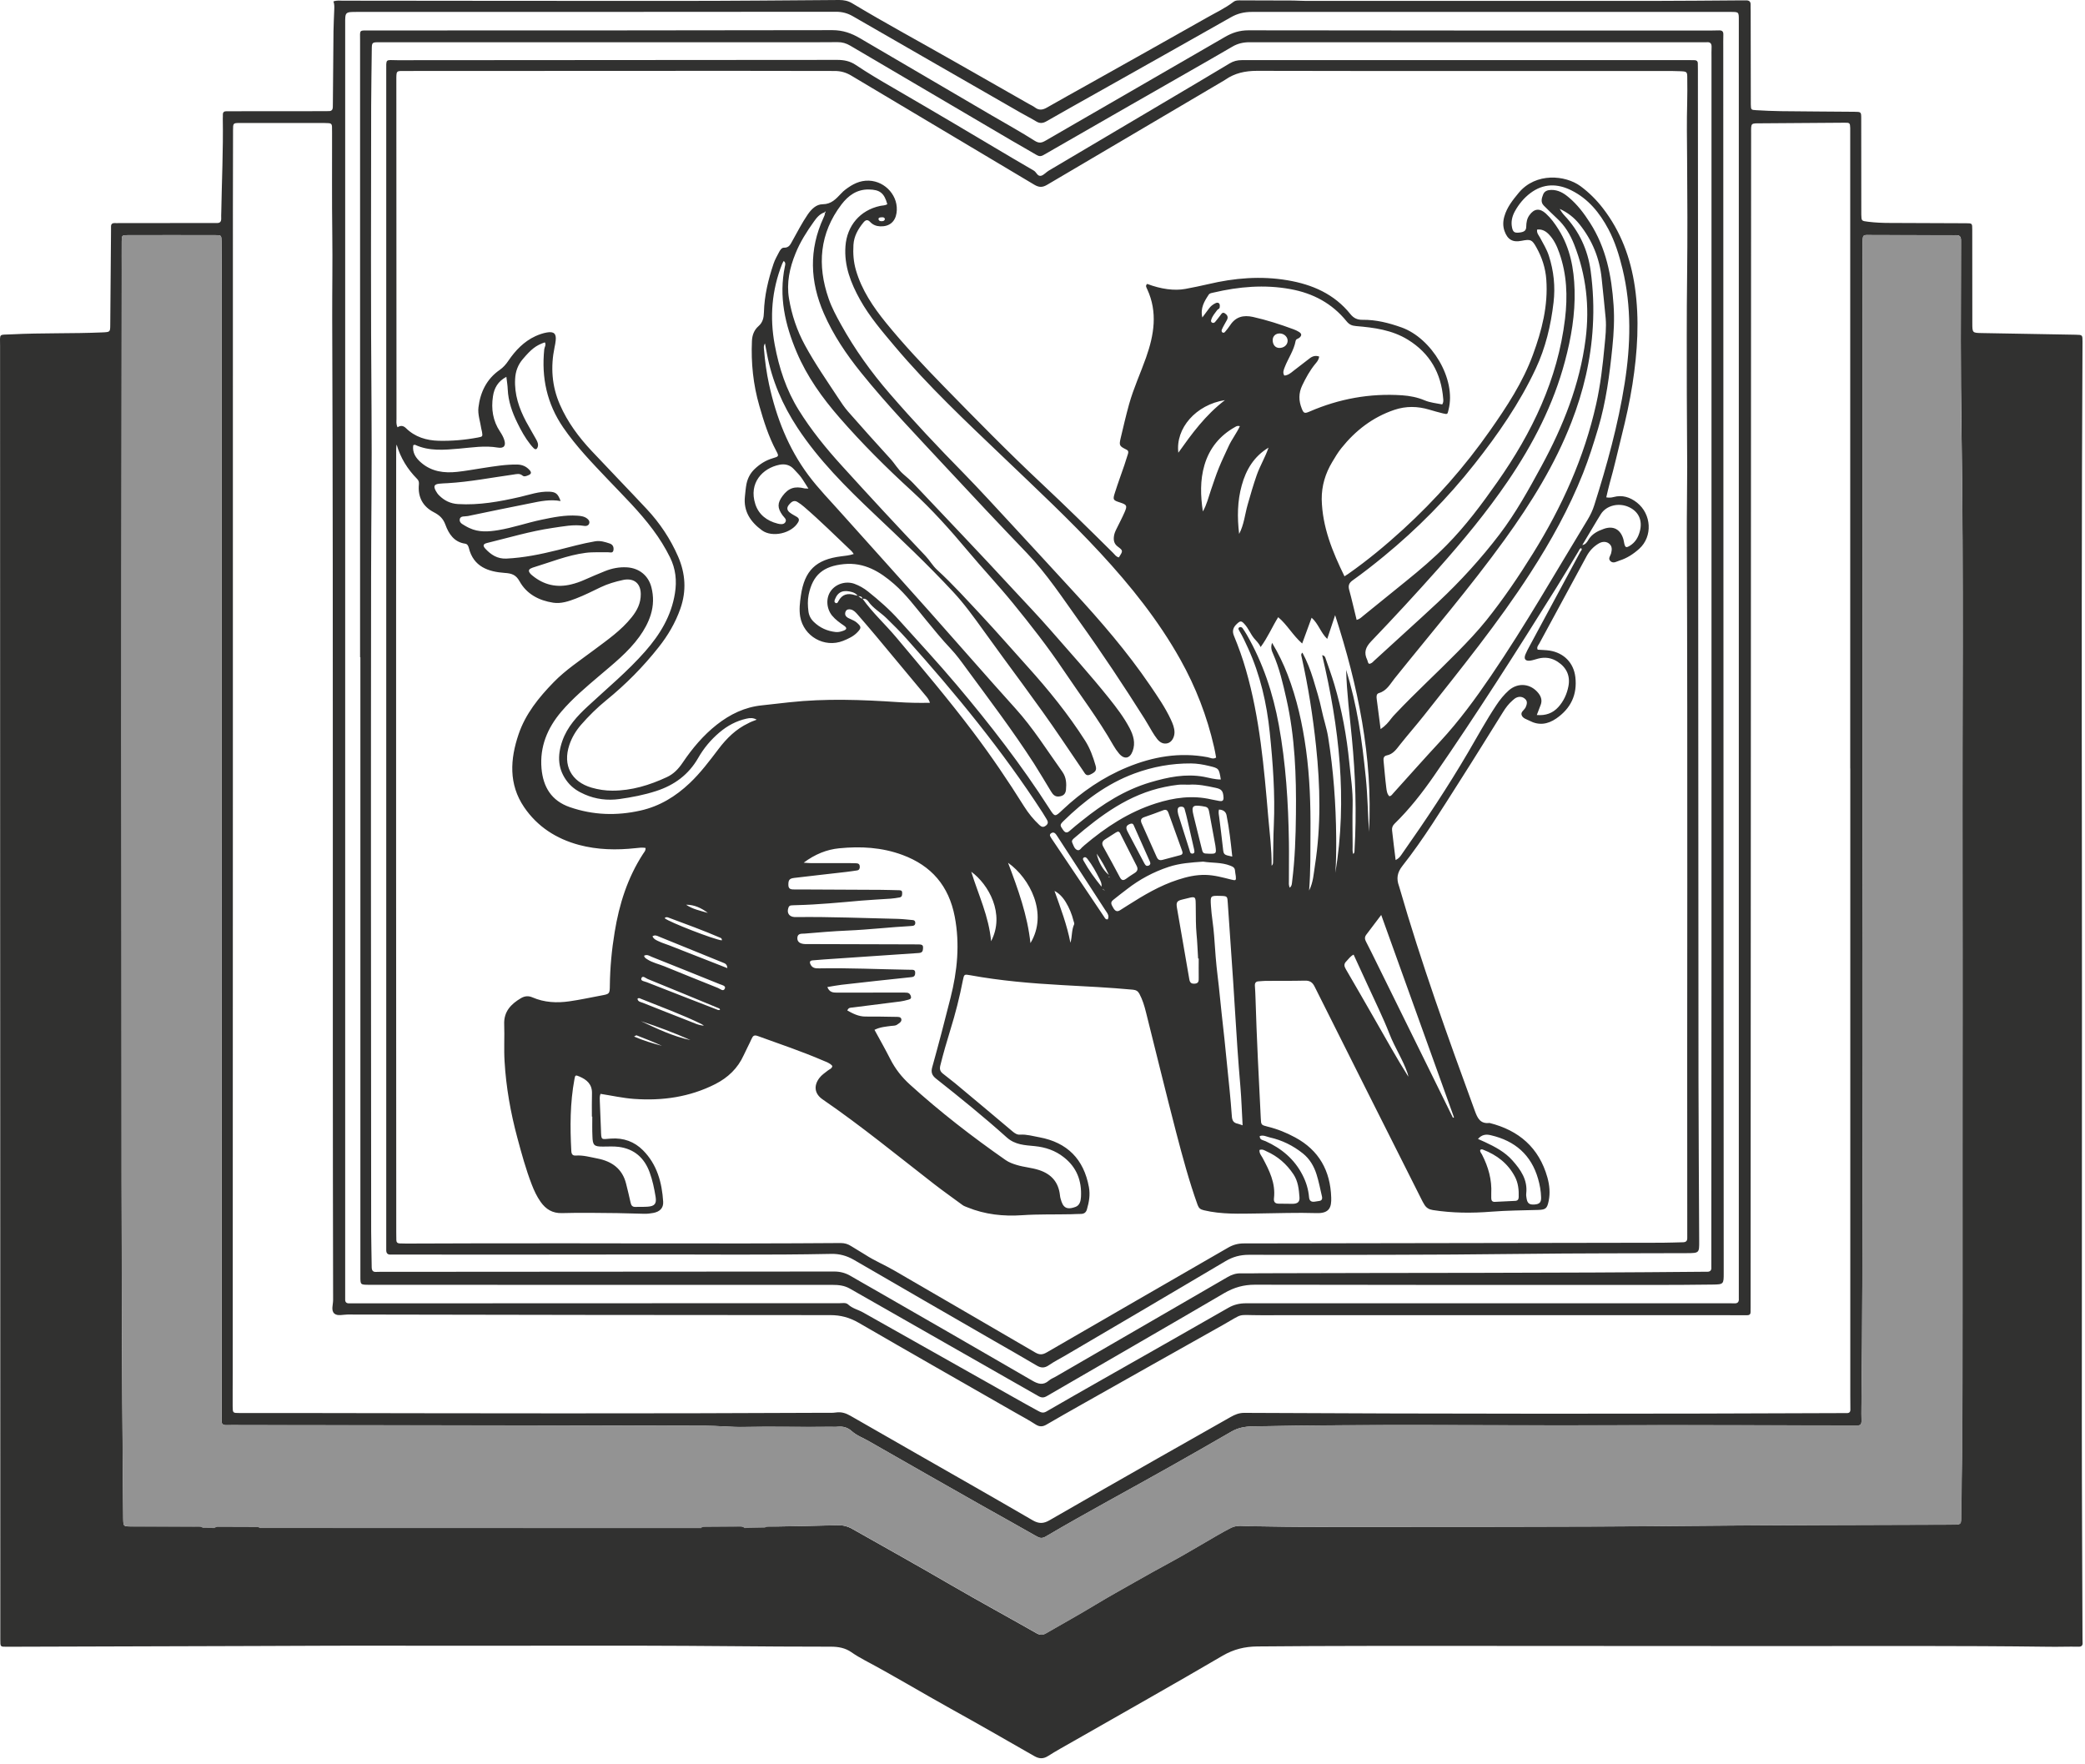<?xml version="1.0" encoding="UTF-8"?> <svg xmlns="http://www.w3.org/2000/svg" width="117" height="99" viewBox="0 0 117 99" fill="none"> <path d="M116.864 92.141C116.86 92.085 116.86 92.026 116.86 91.971C116.847 87.938 116.822 83.901 116.822 79.868C116.818 69.359 116.839 58.847 116.826 48.339C116.813 38.618 116.809 28.901 116.86 19.18C116.86 18.79 116.864 18.79 116.471 18.782C114.723 18.752 112.975 18.718 111.223 18.689C110.677 18.68 110.677 18.68 110.677 18.122C110.677 16.374 110.677 14.622 110.673 12.874C110.673 12.531 110.668 12.527 110.326 12.527C108.899 12.518 107.477 12.514 106.051 12.51C105.641 12.51 105.234 12.493 104.828 12.442C104.456 12.396 104.456 12.4 104.447 12.04C104.443 11.943 104.447 11.841 104.447 11.744C104.447 10.051 104.443 8.358 104.443 6.665C104.443 6.276 104.443 6.276 104.049 6.272C102.683 6.259 101.311 6.255 99.944 6.238C99.479 6.234 99.013 6.208 98.548 6.183C98.256 6.166 98.256 6.162 98.247 5.853C98.243 5.798 98.247 5.739 98.247 5.684C98.243 3.991 98.243 2.298 98.239 0.605C98.239 0.491 98.23 0.381 98.235 0.267C98.243 0.08 98.146 0.017 97.977 0.021C97.879 0.025 97.778 0.021 97.68 0.021C96.017 0.03 94.35 0.051 92.686 0.051C86.224 0.055 79.766 0.051 73.304 0.051C73.062 0.051 72.825 0.034 72.584 0.03C71.611 0.025 70.637 0.021 69.664 0.021C69.512 0.021 69.347 0.004 69.215 0.106C68.754 0.461 68.229 0.703 67.726 0.99C65.47 2.268 63.206 3.534 60.942 4.803C60.218 5.21 59.486 5.612 58.766 6.026C58.521 6.17 58.305 6.208 58.072 6.026C57.971 5.95 57.852 5.899 57.742 5.836C56.371 5.053 54.996 4.274 53.624 3.491C51.69 2.387 49.727 1.329 47.818 0.182C47.59 0.047 47.357 0 47.094 0C44.077 0.021 41.055 0.051 38.038 0.051C31.774 0.055 25.511 0.042 19.247 0.038C19.082 0.038 18.909 0.008 18.71 0.08C18.773 0.245 18.761 0.402 18.756 0.559C18.744 0.952 18.718 1.346 18.714 1.744C18.701 3.068 18.693 4.397 18.68 5.722C18.68 5.819 18.68 5.921 18.676 6.018C18.672 6.149 18.613 6.23 18.473 6.234C18.376 6.234 18.274 6.238 18.177 6.238C16.471 6.238 14.761 6.242 13.056 6.242C12.942 6.242 12.832 6.247 12.717 6.242C12.582 6.238 12.502 6.289 12.506 6.437C12.51 6.509 12.502 6.577 12.502 6.649C12.531 8.396 12.447 10.144 12.417 11.896C12.413 12.023 12.408 12.15 12.413 12.277C12.413 12.43 12.349 12.514 12.188 12.514C12.091 12.514 11.989 12.514 11.892 12.514C10.157 12.514 8.422 12.518 6.687 12.518C6.602 12.518 6.517 12.523 6.433 12.518C6.293 12.514 6.225 12.578 6.23 12.722C6.234 12.793 6.23 12.861 6.23 12.933C6.217 14.698 6.204 16.459 6.187 18.223C6.183 18.63 6.183 18.63 5.76 18.651C4.054 18.727 2.345 18.672 0.643 18.761C-0.093 18.799 0.004 18.676 0.004 19.434C0.004 29.366 0.004 39.295 0.008 49.227C0.008 54.039 0.008 58.847 0.013 63.659C0.013 73.109 0.017 82.563 0.017 92.013C0.017 92.407 0.017 92.403 0.364 92.403C5.007 92.386 9.645 92.373 14.287 92.361C17.051 92.352 19.819 92.335 22.582 92.344C28.647 92.361 34.716 92.314 40.78 92.369C42.727 92.386 44.674 92.399 46.62 92.399C47.044 92.399 47.429 92.466 47.78 92.712C48.021 92.881 48.279 93.029 48.538 93.169C50.167 94.036 51.745 94.989 53.362 95.886C54.928 96.753 56.481 97.646 58.034 98.535C58.309 98.692 58.538 98.709 58.817 98.531C59.291 98.23 59.786 97.96 60.277 97.68C63.053 96.093 65.847 94.523 68.606 92.906C69.232 92.543 69.842 92.394 70.557 92.386C74.577 92.348 78.598 92.356 82.618 92.356C88.361 92.356 94.1 92.361 99.843 92.365C104.892 92.365 109.945 92.339 114.994 92.403C115.531 92.411 116.064 92.39 116.602 92.399C116.801 92.416 116.885 92.339 116.864 92.141ZM20.039 0.669C28.998 0.669 37.953 0.669 46.912 0.66C47.264 0.66 47.568 0.741 47.869 0.918C50.996 2.721 54.124 4.516 57.256 6.314C57.548 6.484 57.852 6.632 58.14 6.809C58.347 6.936 58.517 6.924 58.724 6.805C59.689 6.251 60.662 5.709 61.632 5.163C64.112 3.767 66.596 2.374 69.072 0.969C69.44 0.758 69.816 0.669 70.24 0.669C74.556 0.673 78.873 0.669 83.19 0.669C87.832 0.669 92.471 0.669 97.113 0.669C97.574 0.669 97.574 0.669 97.574 1.126C97.574 13.047 97.574 24.965 97.574 36.887C97.574 48.808 97.574 60.726 97.574 72.648C97.574 72.719 97.57 72.787 97.574 72.859C97.591 73.058 97.511 73.147 97.308 73.134C97.138 73.126 96.969 73.13 96.8 73.13C87.841 73.13 78.886 73.134 69.926 73.13C69.562 73.13 69.245 73.202 68.928 73.384C66.579 74.73 64.222 76.063 61.868 77.4C60.815 78.001 59.757 78.598 58.711 79.207C58.521 79.317 58.39 79.241 58.246 79.165C57.801 78.924 57.357 78.674 56.913 78.424C54.086 76.833 51.259 75.242 48.436 73.646C48.161 73.49 47.839 73.426 47.594 73.198C47.467 73.079 47.268 73.126 47.103 73.126C45.706 73.126 44.31 73.126 42.913 73.126C35.224 73.13 27.538 73.134 19.848 73.134C19.764 73.134 19.679 73.13 19.595 73.134C19.434 73.138 19.362 73.062 19.37 72.906C19.374 72.791 19.37 72.681 19.37 72.567C19.37 48.825 19.37 25.083 19.37 1.342C19.366 0.669 19.366 0.669 20.039 0.669ZM13.069 11.803C13.069 10.309 13.073 8.811 13.077 7.317C13.077 6.907 13.081 6.902 13.458 6.902C15.037 6.902 16.619 6.902 18.198 6.902C18.282 6.902 18.367 6.907 18.452 6.911C18.57 6.915 18.63 6.983 18.63 7.101C18.634 7.216 18.634 7.326 18.634 7.44C18.638 9.332 18.621 11.219 18.646 13.111C18.668 14.69 18.638 16.268 18.642 17.851C18.71 36.218 18.651 54.585 18.693 72.948C18.693 73.206 18.562 73.536 18.765 73.71C18.943 73.862 19.256 73.761 19.506 73.761C28.533 73.778 37.564 73.794 46.591 73.794C47.179 73.794 47.674 73.93 48.182 74.222C51.094 75.91 54.026 77.578 56.947 79.25C57.34 79.474 57.738 79.686 58.115 79.931C58.335 80.071 58.513 80.062 58.728 79.935C59.384 79.55 60.049 79.178 60.713 78.801C63.354 77.311 65.991 75.822 68.636 74.34C69.846 73.659 69.338 73.799 70.743 73.799C79.77 73.794 88.801 73.799 97.828 73.799C97.9 73.799 97.968 73.799 98.04 73.799C98.188 73.803 98.243 73.727 98.235 73.587C98.23 73.515 98.235 73.447 98.235 73.376C98.243 51.424 98.256 29.476 98.264 7.525C98.264 6.873 98.218 6.924 98.848 6.919C100.401 6.907 101.95 6.898 103.504 6.886C103.796 6.881 103.817 6.898 103.825 7.186C103.829 7.385 103.825 7.58 103.825 7.779C103.825 19.556 103.825 31.334 103.825 43.116H103.829C103.829 54.839 103.829 66.562 103.829 78.285C103.829 78.551 103.829 78.822 103.834 79.089C103.838 79.228 103.774 79.296 103.631 79.292C103.559 79.288 103.491 79.292 103.419 79.292C92.217 79.343 81.019 79.338 69.816 79.279C69.529 79.279 69.296 79.377 69.063 79.508C67.7 80.278 66.338 81.048 64.979 81.823C62.948 82.982 60.912 84.138 58.885 85.31C58.555 85.5 58.292 85.505 57.954 85.31C55.762 84.036 53.553 82.779 51.352 81.522C50.142 80.828 48.927 80.138 47.717 79.44C47.467 79.296 47.209 79.212 46.908 79.258C46.714 79.288 46.515 79.275 46.316 79.275C36.468 79.326 26.624 79.305 16.776 79.288C15.663 79.288 14.546 79.288 13.433 79.288C13.064 79.288 13.06 79.284 13.056 78.911C13.052 78.276 13.06 77.641 13.06 77.007C13.069 55.279 13.069 33.539 13.069 11.803ZM110.118 48.347C110.131 53.861 110.118 59.376 110.118 64.894C110.118 70.51 110.131 76.122 110.093 81.738C110.084 82.847 110.051 83.96 110.046 85.069C110.046 85.547 110.042 85.551 109.538 85.551C104.617 85.572 99.691 85.568 94.769 85.619C87.858 85.687 80.947 85.661 74.036 85.674C72.737 85.678 71.442 85.657 70.142 85.636C69.778 85.632 69.41 85.555 69.063 85.733C68.813 85.86 68.572 85.996 68.327 86.135C67.408 86.66 66.507 87.214 65.576 87.714C64.95 88.052 64.327 88.399 63.709 88.751C62.96 89.178 62.203 89.593 61.467 90.041C60.552 90.596 59.613 91.112 58.686 91.65C58.513 91.751 58.36 91.755 58.178 91.654C56.587 90.748 54.974 89.872 53.392 88.954C51.547 87.879 49.68 86.838 47.822 85.788C47.556 85.64 47.289 85.572 46.98 85.581C45.871 85.615 44.767 85.632 43.658 85.653H7.381C7.364 85.653 7.351 85.653 7.334 85.653C6.928 85.648 6.924 85.648 6.915 85.225C6.907 84.421 6.898 83.617 6.894 82.813C6.797 71.839 6.831 60.865 6.818 49.892C6.805 38.313 6.822 26.73 6.831 15.151C6.831 14.613 6.826 14.08 6.831 13.543C6.835 13.208 6.843 13.2 7.156 13.196C8.807 13.191 10.457 13.191 12.108 13.196C12.417 13.196 12.425 13.208 12.43 13.543C12.438 14.431 12.438 15.32 12.442 16.209C12.442 26.577 12.442 36.946 12.442 47.315C12.442 58.051 12.438 68.784 12.438 79.52C12.438 79.576 12.442 79.635 12.438 79.69C12.421 79.884 12.493 79.978 12.7 79.969C13.009 79.961 13.323 79.969 13.632 79.969C22.278 79.978 30.924 79.982 39.574 80.003C40.302 80.003 41.038 80.088 41.766 80.071C43.374 80.037 44.978 80.088 46.587 80.062C46.726 80.058 46.87 80.075 47.01 80.058C47.306 80.028 47.568 80.1 47.793 80.303C48.076 80.557 48.436 80.684 48.758 80.871C50.874 82.085 52.994 83.287 55.114 84.489C56.13 85.064 57.158 85.627 58.174 86.211C58.356 86.317 58.491 86.33 58.673 86.224C60.98 84.865 63.346 83.604 65.677 82.288C66.82 81.645 67.959 80.993 69.093 80.337C69.457 80.126 69.838 80.049 70.261 80.041C76.846 79.906 83.435 79.999 90.02 79.978C94.675 79.961 99.331 79.982 103.986 79.986C104.071 79.986 104.155 79.982 104.24 79.986C104.405 79.99 104.46 79.906 104.46 79.749C104.452 79.465 104.452 79.186 104.456 78.903C104.562 69.609 104.485 60.311 104.511 51.017C104.528 44.682 104.515 38.351 104.515 32.016C104.515 25.934 104.519 19.857 104.523 13.775C104.523 13.098 104.49 13.191 105.116 13.191C106.568 13.191 108.023 13.196 109.475 13.2C109.572 13.2 109.674 13.204 109.771 13.2C109.974 13.191 110.046 13.297 110.042 13.488C110.038 13.644 110.042 13.796 110.042 13.953C110.034 17.394 110.012 20.839 110.072 24.279C110.186 32.299 110.101 40.323 110.118 48.347Z" fill="#313130"></path> <path d="M11.382 85.733C11.242 85.636 11.081 85.665 10.929 85.665C9.731 85.657 8.529 85.657 7.331 85.648C6.925 85.644 6.921 85.644 6.912 85.221C6.904 84.417 6.896 83.613 6.891 82.809C6.794 71.835 6.828 60.861 6.815 49.887C6.802 38.309 6.819 26.725 6.828 15.146C6.828 14.609 6.824 14.076 6.828 13.538C6.832 13.204 6.84 13.195 7.154 13.191C8.804 13.187 10.455 13.187 12.105 13.191C12.414 13.191 12.423 13.204 12.427 13.538C12.435 14.427 12.435 15.316 12.44 16.204C12.44 26.573 12.44 36.941 12.44 47.31C12.44 58.047 12.435 68.779 12.435 79.516C12.435 79.571 12.44 79.63 12.435 79.685C12.418 79.88 12.49 79.973 12.698 79.965C13.007 79.956 13.32 79.965 13.629 79.965C22.275 79.973 30.921 79.977 39.571 79.999C40.299 79.999 41.036 80.083 41.764 80.066C43.372 80.032 44.976 80.083 46.584 80.058C46.724 80.053 46.867 80.07 47.007 80.053C47.303 80.024 47.566 80.096 47.79 80.299C48.074 80.553 48.433 80.68 48.755 80.866C50.871 82.081 52.991 83.283 55.111 84.484C56.127 85.06 57.156 85.623 58.171 86.207C58.353 86.313 58.489 86.326 58.671 86.22C60.977 84.861 63.343 83.6 65.675 82.284C66.817 81.641 67.956 80.989 69.09 80.333C69.454 80.121 69.835 80.045 70.258 80.037C76.843 79.901 83.432 79.994 90.017 79.973C94.673 79.956 99.328 79.977 103.983 79.982C104.068 79.982 104.153 79.977 104.237 79.982C104.402 79.986 104.457 79.901 104.457 79.745C104.449 79.461 104.449 79.182 104.453 78.898C104.559 69.605 104.483 60.307 104.508 51.013C104.525 44.678 104.512 38.347 104.512 32.011C104.512 25.93 104.517 19.852 104.521 13.771C104.521 13.094 104.487 13.187 105.113 13.187C106.565 13.187 108.021 13.191 109.472 13.195C109.57 13.195 109.671 13.2 109.768 13.195C109.972 13.187 110.044 13.293 110.039 13.483C110.035 13.64 110.039 13.792 110.039 13.949C110.031 17.389 110.01 20.834 110.069 24.275C110.204 32.299 110.12 40.327 110.137 48.351C110.149 53.865 110.137 59.38 110.137 64.898C110.137 70.514 110.149 76.126 110.111 81.742C110.103 82.851 110.069 83.964 110.065 85.073C110.065 85.551 110.061 85.555 109.557 85.555C104.635 85.576 99.709 85.572 94.787 85.623C87.876 85.691 80.965 85.665 74.054 85.678C72.755 85.682 71.46 85.661 70.161 85.64C69.797 85.636 69.428 85.559 69.081 85.737C68.832 85.864 68.591 86 68.345 86.139C67.427 86.664 66.525 87.218 65.594 87.718C64.968 88.056 64.346 88.403 63.728 88.755C62.979 89.182 62.221 89.597 61.485 90.045C60.571 90.6 59.631 91.116 58.704 91.654C58.531 91.755 58.379 91.759 58.197 91.658C56.605 90.752 54.993 89.876 53.41 88.958C51.565 87.883 49.699 86.842 47.841 85.792C47.574 85.644 47.307 85.576 46.998 85.585C45.801 85.623 44.603 85.636 43.406 85.661C43.236 85.665 43.067 85.64 42.91 85.72C42.529 85.729 42.149 85.733 41.768 85.741C41.67 85.665 41.556 85.678 41.446 85.678C40.845 85.682 40.244 85.686 39.639 85.691C39.542 85.691 39.44 85.682 39.355 85.746C36.719 85.746 34.082 85.746 31.446 85.746C25.821 85.746 20.193 85.746 14.568 85.741C14.53 85.725 14.492 85.699 14.45 85.695C13.705 85.691 12.96 85.686 12.215 85.686C12.164 85.686 12.109 85.72 12.059 85.741C11.822 85.737 11.602 85.733 11.382 85.733Z" fill="#939393"></path> <path d="M14.555 85.738C13.717 85.776 12.883 85.822 12.045 85.738C12.096 85.716 12.151 85.683 12.201 85.683C12.946 85.683 13.691 85.687 14.436 85.691C14.474 85.691 14.516 85.721 14.555 85.738Z" fill="#313130"></path> <path d="M41.754 85.733C40.95 85.797 40.146 85.771 39.342 85.737C39.426 85.674 39.528 85.682 39.625 85.682C40.226 85.678 40.827 85.674 41.432 85.67C41.542 85.67 41.657 85.657 41.754 85.733Z" fill="#313130"></path> <path d="M20.206 36.878C20.206 25.341 20.206 13.8 20.206 2.264C20.206 1.65 20.126 1.709 20.778 1.709C29.424 1.709 38.07 1.709 46.716 1.692C47.3 1.692 47.782 1.866 48.256 2.145C50.724 3.593 53.195 5.036 55.663 6.483C56.467 6.953 57.279 7.401 58.066 7.901C58.307 8.053 58.46 8.015 58.672 7.892C59.827 7.219 60.991 6.555 62.15 5.882C64.347 4.613 66.543 3.343 68.74 2.073C69.146 1.836 69.561 1.701 70.052 1.701C78.558 1.714 87.064 1.714 95.567 1.714C95.863 1.714 96.159 1.714 96.455 1.705C96.637 1.697 96.713 1.764 96.705 1.946C96.697 2.213 96.701 2.484 96.701 2.75C96.705 20.186 96.713 37.618 96.718 55.054C96.718 60.514 96.722 65.973 96.726 71.433C96.726 72.055 96.726 72.072 96.1 72.08C94.928 72.097 93.76 72.101 92.587 72.101C85.198 72.101 77.805 72.105 70.415 72.088C69.785 72.088 69.247 72.241 68.701 72.558C65.392 74.496 62.07 76.405 58.756 78.331C58.578 78.437 58.451 78.441 58.265 78.335C54.74 76.321 51.21 74.319 47.685 72.304C47.372 72.127 47.05 72.097 46.712 72.097C42.086 72.101 37.46 72.101 32.831 72.097C28.823 72.097 24.819 72.097 20.811 72.093C20.769 72.093 20.727 72.093 20.684 72.093C20.223 72.088 20.223 72.088 20.223 71.623C20.223 60.044 20.223 48.461 20.223 36.882C20.223 36.878 20.215 36.878 20.206 36.878ZM96.041 36.865C96.041 25.65 96.041 14.439 96.041 3.224C96.041 3.042 96.036 2.856 96.045 2.674C96.058 2.471 95.998 2.344 95.766 2.37C95.71 2.374 95.651 2.37 95.596 2.37C87.107 2.37 78.613 2.374 70.124 2.37C69.772 2.37 69.463 2.437 69.159 2.615C68.38 3.072 67.597 3.516 66.814 3.965C64.063 5.539 61.308 7.114 58.562 8.696C58.392 8.794 58.291 8.768 58.147 8.684C57.698 8.417 57.241 8.163 56.792 7.901C53.767 6.123 50.741 4.346 47.715 2.564C47.486 2.429 47.258 2.361 46.995 2.365C46.191 2.374 45.387 2.37 44.583 2.37C36.826 2.37 29.068 2.37 21.311 2.37C20.866 2.37 20.866 2.37 20.862 2.801C20.849 3.846 20.833 4.888 20.828 5.933C20.82 11.646 20.803 17.36 20.849 23.069C20.875 26.158 20.828 29.243 20.824 32.333C20.816 37.902 20.816 43.475 20.816 49.049C20.816 55.736 20.824 62.422 20.828 69.105C20.828 69.769 20.854 70.43 20.858 71.094C20.858 71.284 20.922 71.39 21.129 71.369C21.184 71.365 21.243 71.365 21.298 71.365C29.805 71.361 38.311 71.356 46.813 71.348C47.148 71.348 47.448 71.428 47.736 71.598C48.159 71.847 48.591 72.088 49.018 72.334C51.989 74.044 54.96 75.745 57.922 77.468C58.261 77.666 58.54 77.747 58.858 77.468C58.964 77.374 59.099 77.324 59.222 77.256C62.442 75.389 65.663 73.527 68.883 71.661C69.121 71.521 69.366 71.441 69.645 71.45C69.996 71.458 70.352 71.45 70.703 71.445C78.998 71.416 87.289 71.441 95.584 71.361C95.639 71.361 95.698 71.356 95.753 71.361C95.943 71.373 96.053 71.306 96.032 71.098C96.028 71.026 96.032 70.959 96.032 70.887C96.041 59.545 96.041 48.203 96.041 36.865Z" fill="#313130"></path> <path d="M21.674 36.871C21.674 25.927 21.674 14.978 21.674 4.034C21.674 3.251 21.606 3.378 22.317 3.378C30.54 3.37 38.763 3.37 46.986 3.361C47.367 3.361 47.701 3.429 48.022 3.645C48.712 4.106 49.428 4.529 50.147 4.944C51.281 5.6 52.407 6.265 53.537 6.929C55.031 7.809 56.516 8.706 58.014 9.574C58.167 9.663 58.222 9.925 58.438 9.858C58.59 9.807 58.708 9.659 58.852 9.574C61.083 8.249 63.317 6.933 65.552 5.609C66.703 4.927 67.858 4.246 69.005 3.556C69.217 3.429 69.432 3.374 69.682 3.374C78.074 3.378 86.466 3.374 94.859 3.374C94.943 3.374 95.028 3.374 95.113 3.378C95.21 3.387 95.269 3.438 95.273 3.539C95.278 3.666 95.278 3.793 95.278 3.92C95.29 22.833 95.299 41.75 95.311 60.663C95.316 63.656 95.337 66.643 95.35 69.635C95.354 70.308 95.354 70.313 94.66 70.317C91.57 70.329 88.481 70.321 85.391 70.359C80.288 70.423 75.18 70.414 70.076 70.41C69.589 70.41 69.178 70.524 68.764 70.77C65.784 72.539 62.792 74.291 59.804 76.047C59.487 76.233 59.157 76.398 58.856 76.606C58.611 76.775 58.412 76.766 58.167 76.618C57.38 76.149 56.58 75.7 55.788 75.243C53.164 73.728 50.536 72.217 47.917 70.693C47.515 70.461 47.1 70.346 46.63 70.359C43.092 70.431 39.55 70.385 36.012 70.393C31.386 70.406 26.761 70.397 22.131 70.397C22.059 70.397 21.991 70.397 21.919 70.397C21.737 70.406 21.669 70.304 21.674 70.135C21.678 70.02 21.674 69.91 21.674 69.796C21.678 58.818 21.678 47.844 21.674 36.871ZM61.942 49.939C61.933 49.918 61.925 49.893 61.916 49.872C61.908 49.884 61.895 49.897 61.887 49.91C61.908 49.918 61.929 49.927 61.95 49.935C61.95 49.977 61.975 49.986 61.975 49.965C61.967 49.906 61.988 49.969 61.942 49.939ZM48.145 33.43C48.23 33.489 48.297 33.574 48.403 33.595C48.958 34.382 49.673 35.026 50.287 35.758C51.755 37.506 53.228 39.245 54.603 41.069C55.623 42.419 56.571 43.816 57.468 45.25C57.71 45.635 57.993 45.982 58.323 46.291C58.442 46.401 58.543 46.44 58.687 46.33C58.84 46.215 58.814 46.097 58.73 45.965C58.653 45.847 58.586 45.724 58.51 45.606C56.254 42.119 53.626 38.923 50.862 35.834C50.507 35.436 50.126 35.059 49.741 34.683C49.41 34.361 48.996 34.137 48.725 33.748C48.657 33.65 48.543 33.566 48.395 33.604C48.378 33.443 48.238 33.468 48.137 33.439C48.06 33.333 47.95 33.265 47.828 33.227C47.358 33.087 47.036 33.176 46.859 33.616C46.829 33.693 46.791 33.79 46.897 33.836C46.981 33.874 47.019 33.79 47.049 33.731C47.256 33.337 47.582 33.265 47.98 33.396C48.035 33.409 48.09 33.417 48.145 33.43ZM39.512 57.553C39.529 57.561 39.546 57.574 39.562 57.583C39.546 57.574 39.524 57.566 39.508 57.557C39.461 57.528 39.419 57.489 39.368 57.464C38.255 56.918 37.087 56.499 35.94 56.034C35.893 56.012 35.834 55.983 35.771 56.042C35.796 56.216 35.961 56.224 36.075 56.271C36.926 56.609 37.777 56.948 38.627 57.278C38.919 57.388 39.194 57.536 39.512 57.553ZM79.039 60.431L79.052 60.443L79.035 60.435C79.018 60.367 79.01 60.3 78.988 60.232C78.726 59.466 78.273 58.789 77.977 58.031C77.609 57.087 77.156 56.182 76.737 55.259C76.483 54.7 76.221 54.142 75.958 53.566C75.776 53.651 75.679 53.812 75.552 53.939C75.404 54.083 75.421 54.21 75.522 54.383C76.064 55.306 76.593 56.237 77.126 57.163C77.757 58.255 78.362 59.364 79.039 60.431ZM46.27 11.914C45.999 12.003 45.826 12.215 45.674 12.431C45.272 12.993 44.899 13.578 44.641 14.221C44.311 15.029 44.129 15.867 44.273 16.743C44.425 17.666 44.721 18.546 45.17 19.371C45.729 20.4 46.397 21.36 47.041 22.338C47.21 22.596 47.383 22.858 47.587 23.091C48.37 23.98 49.157 24.864 49.956 25.736C50.215 26.016 50.397 26.354 50.689 26.604C50.879 26.769 51.074 26.934 51.247 27.116C53.126 29.105 55.018 31.081 56.872 33.092C57.562 33.836 58.264 34.569 58.933 35.335C60.046 36.608 61.176 37.861 62.234 39.181C62.657 39.711 63.067 40.248 63.385 40.849C63.596 41.255 63.732 41.683 63.558 42.148C63.406 42.567 63.089 42.631 62.797 42.284C62.678 42.144 62.572 41.992 62.483 41.835C61.641 40.354 60.613 38.999 59.665 37.586C58.793 36.287 57.828 35.055 56.838 33.841C56.017 32.833 55.124 31.89 54.294 30.895C53.317 29.727 52.301 28.593 51.175 27.56C49.749 26.257 48.378 24.894 47.108 23.434C46.139 22.321 45.288 21.132 44.709 19.769C44.053 18.224 43.693 16.637 44.044 14.949C44.066 14.851 44.103 14.737 43.977 14.644C43.938 14.716 43.905 14.762 43.888 14.813C43.308 16.282 43.185 17.793 43.473 19.342C43.714 20.641 44.12 21.885 44.819 23.007C45.517 24.132 46.355 25.161 47.248 26.142C48.793 27.844 50.354 29.532 51.937 31.196C52.17 31.441 52.331 31.741 52.585 31.974C53.469 32.783 54.269 33.676 55.086 34.547C55.962 35.487 56.804 36.456 57.663 37.408C58.84 38.712 59.944 40.075 60.892 41.56C61.167 41.992 61.337 42.466 61.476 42.948C61.557 43.219 61.476 43.321 61.184 43.46C60.956 43.57 60.888 43.414 60.795 43.274C60.393 42.677 59.986 42.085 59.584 41.488C58.171 39.397 56.63 37.396 55.162 35.343C54.629 34.602 54.091 33.858 53.465 33.189C52.051 31.67 50.545 30.248 49.038 28.821C47.472 27.336 45.944 25.817 44.747 23.997C43.909 22.719 43.316 21.352 43.037 19.849C43.003 19.668 42.969 19.49 42.927 19.27C42.838 19.413 42.864 19.511 42.872 19.608C42.923 20.268 43.016 20.924 43.156 21.572C43.558 23.409 44.226 25.135 45.356 26.655C45.928 27.425 46.605 28.11 47.239 28.826C48.865 30.645 50.502 32.453 52.123 34.276C53.744 36.096 55.344 37.941 56.977 39.749C57.976 40.853 58.759 42.11 59.618 43.312C59.838 43.625 59.851 43.968 59.817 44.324C59.792 44.556 59.661 44.666 59.428 44.692C59.187 44.721 59.072 44.565 58.967 44.391C58.653 43.875 58.344 43.35 58.019 42.838C56.834 41.001 55.513 39.258 54.218 37.497C53.943 37.12 53.672 36.744 53.351 36.405C52.855 35.88 52.403 35.326 51.946 34.767C51.383 34.082 50.849 33.362 50.177 32.774C49.373 32.072 48.501 31.543 47.358 31.653C46.198 31.767 45.606 32.258 45.377 33.375C45.314 33.684 45.327 33.993 45.365 34.302C45.394 34.531 45.496 34.734 45.665 34.894C46.012 35.233 46.427 35.415 46.909 35.466C47.057 35.478 47.189 35.44 47.32 35.394C47.523 35.322 47.54 35.233 47.367 35.11C47.121 34.941 46.88 34.772 46.689 34.539C46.368 34.137 46.338 33.553 46.622 33.159C46.905 32.761 47.464 32.588 47.942 32.757C48.221 32.859 48.48 33.007 48.712 33.193C49.33 33.688 49.923 34.205 50.452 34.797C51.535 36.003 52.64 37.192 53.685 38.432C55.551 40.642 57.32 42.927 58.882 45.364C59.195 45.855 59.195 45.851 59.631 45.437C60.697 44.434 61.895 43.612 63.249 43.054C64.697 42.457 66.195 42.195 67.757 42.487C67.913 42.516 68.074 42.622 68.243 42.508C68.205 42.309 68.175 42.114 68.129 41.924C67.735 40.193 67.101 38.555 66.237 37.011C65.01 34.818 63.448 32.871 61.751 31.035C60.016 29.16 58.15 27.421 56.305 25.656C54.206 23.65 52.085 21.661 50.21 19.435C49.512 18.605 48.801 17.78 48.268 16.828C47.747 15.893 47.362 14.919 47.443 13.815C47.527 12.663 48.264 11.796 49.385 11.555C49.521 11.525 49.669 11.538 49.791 11.457C49.618 10.827 49.368 10.64 48.75 10.632C48.077 10.623 47.599 10.975 47.218 11.474C45.987 13.095 45.847 14.881 46.499 16.756C46.672 17.259 46.931 17.738 47.189 18.203C47.963 19.6 48.886 20.886 49.931 22.092C51.252 23.62 52.631 25.084 54.045 26.523C55.001 27.501 55.919 28.512 56.85 29.515C57.972 30.726 59.085 31.94 60.202 33.155C61.751 34.835 63.245 36.562 64.536 38.458C64.955 39.076 65.382 39.689 65.7 40.371C65.806 40.599 65.907 40.836 65.907 41.099C65.903 41.378 65.751 41.64 65.526 41.704C65.281 41.772 65.086 41.657 64.938 41.471C64.832 41.34 64.743 41.196 64.654 41.052C64.506 40.811 64.375 40.561 64.223 40.324C63.055 38.475 61.849 36.655 60.575 34.877C59.631 33.561 58.751 32.207 57.617 31.026C56.093 29.439 54.586 27.835 53.088 26.223C51.467 24.475 49.808 22.761 48.314 20.903C47.489 19.879 46.757 18.796 46.228 17.581C45.449 15.791 45.386 14.009 46.211 12.219C46.253 12.13 46.296 12.041 46.296 11.94C46.33 11.914 46.351 11.885 46.304 11.855C46.317 11.868 46.287 11.897 46.27 11.914ZM75.446 32.338C75.535 32.283 75.59 32.245 75.649 32.207C76.737 31.445 77.757 30.599 78.734 29.706C80.563 28.034 82.192 26.189 83.614 24.158C84.554 22.816 85.455 21.453 86.022 19.9C86.522 18.538 86.877 17.158 86.771 15.689C86.725 15.042 86.53 14.445 86.217 13.886C85.967 13.438 85.891 13.412 85.37 13.514C84.884 13.611 84.596 13.442 84.427 12.968C84.329 12.693 84.338 12.414 84.418 12.139C84.566 11.622 84.892 11.22 85.227 10.814C86.187 9.667 87.838 9.824 88.684 10.442C89.166 10.797 89.581 11.212 89.945 11.682C90.953 12.985 91.503 14.475 91.74 16.096C92.006 17.928 91.888 19.752 91.604 21.572C91.452 22.537 91.24 23.489 91.003 24.437C90.779 25.334 90.58 26.236 90.326 27.124C90.254 27.378 90.203 27.632 90.136 27.907C90.296 27.937 90.419 27.924 90.546 27.89C91.033 27.759 91.465 27.895 91.85 28.195C92.679 28.843 92.751 30.104 91.985 30.794C91.651 31.094 91.291 31.327 90.868 31.458C90.72 31.505 90.546 31.631 90.385 31.5C90.203 31.348 90.377 31.187 90.411 31.035C90.457 30.844 90.47 30.667 90.322 30.527C90.161 30.375 89.92 30.366 89.695 30.506C89.412 30.679 89.196 30.908 89.035 31.204C88.151 32.842 87.262 34.475 86.378 36.109C86.323 36.211 86.213 36.312 86.289 36.456C86.513 36.473 86.742 36.473 86.962 36.507C87.757 36.634 88.307 37.192 88.401 37.992C88.515 38.978 88.147 39.753 87.33 40.316C86.843 40.65 86.348 40.718 85.819 40.438C85.658 40.354 85.451 40.312 85.387 40.125C85.328 39.956 85.51 39.859 85.586 39.732C85.595 39.719 85.603 39.711 85.607 39.698C85.679 39.537 85.734 39.364 85.591 39.228C85.451 39.093 85.265 39.063 85.078 39.152C85.002 39.19 84.939 39.249 84.875 39.304C84.659 39.49 84.49 39.715 84.342 39.956C83.542 41.234 82.751 42.521 81.938 43.79C80.897 45.42 79.894 47.07 78.696 48.589C78.4 48.966 78.354 49.3 78.502 49.711C78.51 49.736 78.519 49.766 78.527 49.791C79.75 54.032 81.244 58.184 82.759 62.327C82.912 62.75 83.068 63.072 83.585 63.012C85.231 63.427 86.361 64.396 86.831 66.064C86.953 66.504 86.996 66.944 86.902 67.397C86.818 67.807 86.737 67.879 86.318 67.892C85.447 67.917 84.57 67.921 83.699 67.989C82.594 68.078 81.502 68.07 80.41 67.9C80.19 67.866 80.042 67.778 79.932 67.6C79.865 67.494 79.805 67.38 79.75 67.266C77.753 63.3 75.755 59.33 73.77 55.361C73.643 55.107 73.491 55.018 73.216 55.026C72.484 55.043 71.747 55.035 71.015 55.039C70.888 55.039 70.761 55.06 70.634 55.064C70.469 55.069 70.41 55.157 70.418 55.31C70.431 55.534 70.448 55.758 70.452 55.987C70.52 58.243 70.634 60.494 70.749 62.75C70.766 63.118 70.766 63.127 71.142 63.22C71.68 63.351 72.188 63.558 72.674 63.821C74.02 64.544 74.655 65.7 74.701 67.198C74.718 67.718 74.621 68.095 73.88 68.07C72.78 68.036 71.68 68.078 70.579 68.091C69.564 68.103 68.552 68.15 67.549 67.909C67.355 67.862 67.274 67.794 67.206 67.617C66.724 66.275 66.356 64.9 65.996 63.524C65.416 61.29 64.87 59.043 64.307 56.8C64.219 56.444 64.113 56.093 63.939 55.767C63.859 55.615 63.749 55.551 63.575 55.534C62.255 55.411 60.93 55.348 59.61 55.276C57.879 55.179 56.152 55.035 54.443 54.722C54.112 54.662 54.1 54.662 54.032 55.005C53.85 55.945 53.613 56.876 53.329 57.79C53.126 58.45 52.932 59.114 52.767 59.783C52.712 60.003 52.762 60.13 52.923 60.253C53.148 60.426 53.367 60.6 53.588 60.778C54.671 61.679 55.75 62.585 56.829 63.495C56.952 63.596 57.079 63.681 57.244 63.668C57.617 63.643 57.968 63.753 58.328 63.816C59.893 64.108 60.816 65.044 61.104 66.609C61.184 67.045 61.112 67.447 60.994 67.858C60.943 68.036 60.837 68.112 60.659 68.116C60.477 68.116 60.291 68.129 60.109 68.133C59.191 68.154 58.277 68.125 57.358 68.188C56.305 68.26 55.276 68.15 54.29 67.748C54.201 67.71 54.108 67.684 54.023 67.625C53.49 67.232 52.949 66.851 52.424 66.445C50.35 64.836 48.323 63.173 46.16 61.688C45.708 61.379 45.648 60.926 45.978 60.49C46.109 60.316 46.287 60.202 46.452 60.071C46.545 59.995 46.689 59.965 46.706 59.813C46.575 59.652 46.38 59.593 46.203 59.517C44.996 58.996 43.757 58.581 42.521 58.133C42.322 58.061 42.25 58.12 42.174 58.294C42.038 58.602 41.873 58.899 41.734 59.208C41.399 59.948 40.849 60.469 40.134 60.833C38.695 61.561 37.167 61.776 35.576 61.662C34.945 61.616 34.328 61.476 33.697 61.379C33.638 61.531 33.655 61.671 33.659 61.81C33.68 62.331 33.705 62.851 33.722 63.372C33.743 64.015 33.714 63.926 34.285 63.888C34.992 63.837 35.601 64.062 36.08 64.544C36.867 65.331 37.146 66.351 37.214 67.43C37.235 67.79 37.023 67.993 36.659 68.061C36.494 68.091 36.325 68.112 36.156 68.108C35.648 68.103 35.14 68.074 34.632 68.07C33.604 68.061 32.571 68.04 31.543 68.07C30.997 68.087 30.629 67.85 30.337 67.439C30.125 67.138 29.968 66.804 29.837 66.461C29.507 65.606 29.266 64.722 29.029 63.837C28.652 62.432 28.398 61.006 28.314 59.555C28.271 58.865 28.318 58.171 28.293 57.481C28.263 56.757 28.678 56.338 29.236 56.008C29.439 55.89 29.647 55.864 29.88 55.966C30.544 56.254 31.251 56.288 31.953 56.186C32.554 56.101 33.147 55.97 33.739 55.86C34.205 55.775 34.217 55.771 34.222 55.289C34.234 54.286 34.328 53.291 34.492 52.301C34.746 50.739 35.212 49.262 36.08 47.921C36.143 47.823 36.245 47.726 36.223 47.578C36.037 47.548 35.855 47.569 35.673 47.591C34.598 47.709 33.532 47.688 32.486 47.409C31.217 47.066 30.159 46.389 29.414 45.297C28.534 44.006 28.627 42.593 29.101 41.2C29.486 40.062 30.235 39.135 31.073 38.276C31.746 37.586 32.554 37.057 33.32 36.481C34.074 35.914 34.856 35.381 35.453 34.628C35.758 34.243 35.961 33.845 35.957 33.329C35.948 32.643 35.474 32.427 34.95 32.546C34.522 32.639 34.103 32.761 33.705 32.952C33.248 33.172 32.795 33.401 32.322 33.583C31.915 33.739 31.483 33.887 31.043 33.819C30.244 33.697 29.554 33.337 29.152 32.613C28.953 32.254 28.716 32.173 28.326 32.148C27.4 32.084 26.566 31.801 26.308 30.743C26.278 30.628 26.227 30.523 26.096 30.506C25.478 30.417 25.178 29.947 24.996 29.448C24.865 29.088 24.661 28.91 24.348 28.745C23.726 28.424 23.438 27.89 23.506 27.184C23.519 27.061 23.498 26.963 23.409 26.875C22.867 26.329 22.474 25.694 22.258 24.945C22.232 25.059 22.232 25.169 22.232 25.275C22.232 28.165 22.228 31.06 22.228 33.951C22.228 38.932 22.228 43.909 22.228 48.89C22.228 55.648 22.232 62.403 22.236 69.161C22.236 69.301 22.241 69.445 22.241 69.585C22.241 69.703 22.304 69.767 22.423 69.771C22.55 69.775 22.677 69.779 22.804 69.779C24.116 69.775 25.427 69.771 26.739 69.767C33.553 69.75 40.367 69.8 47.18 69.75C47.405 69.75 47.587 69.809 47.764 69.923C48.022 70.088 48.289 70.236 48.547 70.401C49.072 70.744 49.652 70.981 50.194 71.299C52.826 72.831 55.462 74.354 58.09 75.89C58.332 76.03 58.497 76.026 58.738 75.886C62.128 73.918 65.526 71.967 68.916 70.008C69.195 69.847 69.471 69.771 69.796 69.771C77.626 69.762 85.455 69.75 93.284 69.733C93.665 69.733 94.046 69.712 94.427 69.707C94.605 69.707 94.689 69.635 94.681 69.454C94.677 69.382 94.681 69.314 94.681 69.242C94.664 56.194 94.71 43.147 94.656 30.099C94.651 28.8 94.677 27.505 94.677 26.206C94.677 24.839 94.656 23.468 94.656 22.101C94.656 19.9 94.643 17.7 94.672 15.499C94.698 13.286 94.689 11.068 94.672 8.855C94.664 7.826 94.647 6.798 94.677 5.765C94.689 5.312 94.685 4.864 94.681 4.411C94.681 4.022 94.677 4.013 94.279 3.996C93.94 3.979 93.602 3.983 93.263 3.983C85.688 3.983 78.112 3.992 70.537 3.975C69.873 3.975 69.284 4.102 68.747 4.479C68.688 4.521 68.628 4.551 68.565 4.589C65.298 6.514 62.031 8.436 58.768 10.365C58.505 10.522 58.311 10.526 58.04 10.365C54.616 8.317 51.184 6.286 47.76 4.237C47.468 4.064 47.176 3.983 46.842 3.983C44.937 3.983 43.033 3.975 41.128 3.975C34.95 3.975 28.771 3.979 22.596 3.983C22.266 3.983 22.249 3.996 22.241 4.343C22.241 4.385 22.241 4.428 22.241 4.47C22.241 10.818 22.245 17.166 22.249 23.514C22.249 23.65 22.22 23.794 22.308 23.976C22.465 23.874 22.617 23.866 22.778 24.022C23.286 24.522 23.925 24.716 24.623 24.733C25.36 24.75 26.088 24.687 26.811 24.551C27.082 24.5 27.091 24.5 27.048 24.23C27.04 24.175 27.019 24.12 27.01 24.065C26.951 23.663 26.799 23.248 26.849 22.858C26.951 22.012 27.306 21.263 28.043 20.755C28.242 20.615 28.394 20.442 28.53 20.239C28.923 19.663 29.397 19.164 30.045 18.863C30.252 18.77 30.464 18.694 30.688 18.656C31.081 18.588 31.225 18.72 31.183 19.105C31.17 19.232 31.149 19.354 31.12 19.481C30.891 20.586 30.963 21.665 31.42 22.706C31.848 23.688 32.478 24.534 33.206 25.309C34.23 26.401 35.271 27.471 36.291 28.563C37.028 29.35 37.62 30.239 38.052 31.23C38.466 32.186 38.53 33.155 38.179 34.154C37.899 34.949 37.48 35.66 36.96 36.316C36.092 37.417 35.11 38.407 34.023 39.291C33.507 39.711 33.037 40.176 32.601 40.675C32.313 41.01 32.089 41.382 31.949 41.801C31.568 42.935 32.051 43.862 33.197 44.197C33.578 44.306 33.964 44.366 34.366 44.366C35.449 44.366 36.448 44.057 37.417 43.608C37.802 43.431 38.073 43.143 38.31 42.791C38.847 41.996 39.465 41.259 40.223 40.663C40.968 40.079 41.789 39.677 42.749 39.579C43.266 39.524 43.786 39.461 44.302 39.406C46.33 39.186 48.357 39.262 50.384 39.397C50.972 39.435 51.556 39.448 52.183 39.435C52.119 39.224 52.001 39.105 51.895 38.978C50.985 37.882 50.075 36.786 49.161 35.694C48.818 35.284 48.467 34.877 48.115 34.471C48.014 34.357 47.908 34.239 47.747 34.2C47.629 34.175 47.515 34.188 47.455 34.306C47.4 34.416 47.417 34.531 47.51 34.615C47.57 34.67 47.654 34.704 47.73 34.738C47.857 34.797 47.989 34.852 48.094 34.949C48.336 35.165 48.34 35.237 48.124 35.466C47.9 35.707 47.612 35.838 47.307 35.961C46.262 36.371 45.094 35.707 44.903 34.598C44.836 34.2 44.886 33.807 44.941 33.422C45.145 32.012 45.788 31.395 47.197 31.217C47.426 31.187 47.658 31.17 47.908 31.086C47.845 31.005 47.819 30.954 47.781 30.921C46.901 30.087 46.042 29.232 45.123 28.441C45.005 28.339 44.882 28.246 44.747 28.165C44.569 28.06 44.429 28.123 44.256 28.343C44.133 28.504 44.175 28.639 44.307 28.75C44.425 28.847 44.569 28.915 44.7 28.995C44.831 29.071 44.87 29.164 44.785 29.308C44.429 29.926 43.342 30.18 42.762 29.761C42.123 29.295 41.712 28.699 41.801 27.861C41.827 27.624 41.844 27.383 41.89 27.15C41.958 26.828 42.106 26.545 42.352 26.312C42.644 26.037 42.969 25.829 43.359 25.715C43.71 25.613 43.718 25.601 43.558 25.3C43.13 24.5 42.859 23.641 42.61 22.77C42.267 21.58 42.14 20.37 42.195 19.134C42.208 18.804 42.322 18.512 42.559 18.305C42.813 18.085 42.859 17.818 42.868 17.518C42.893 16.578 43.113 15.677 43.41 14.792C43.486 14.568 43.608 14.356 43.718 14.145C43.778 14.03 43.867 13.895 43.989 13.899C44.285 13.912 44.362 13.696 44.472 13.501C44.747 13.01 45.005 12.507 45.322 12.041C45.53 11.737 45.805 11.461 46.165 11.461C46.656 11.457 46.909 11.161 47.197 10.861C47.273 10.78 47.354 10.7 47.447 10.632C47.836 10.34 48.238 10.12 48.759 10.137C49.698 10.171 50.452 11.03 50.308 11.957C50.232 12.452 49.901 12.718 49.398 12.701C49.174 12.693 48.983 12.617 48.831 12.456C48.683 12.299 48.573 12.338 48.45 12.486C48.149 12.854 47.921 13.252 47.891 13.738C47.862 14.221 47.895 14.695 48.031 15.16C48.357 16.282 49 17.226 49.719 18.114C50.735 19.363 51.84 20.531 52.961 21.682C54.764 23.527 56.571 25.372 58.455 27.137C59.813 28.411 61.142 29.714 62.462 31.026C62.56 31.124 62.636 31.251 62.788 31.276C63.021 30.908 63.029 30.899 62.729 30.675C62.53 30.527 62.483 30.349 62.505 30.125C62.517 29.964 62.581 29.824 62.648 29.685C62.805 29.367 62.97 29.054 63.11 28.733C63.266 28.373 63.233 28.322 62.86 28.199C62.454 28.068 62.433 28.047 62.568 27.632C62.729 27.124 62.915 26.621 63.089 26.113C63.16 25.901 63.228 25.686 63.296 25.47C63.326 25.368 63.33 25.288 63.207 25.228C62.818 25.034 62.792 24.996 62.881 24.606C63.034 23.963 63.182 23.316 63.359 22.681C63.609 21.784 64.003 20.937 64.312 20.061C64.76 18.791 64.972 17.522 64.379 16.235C64.341 16.146 64.252 16.032 64.375 15.931C65.145 16.223 65.903 16.328 66.525 16.21C66.952 16.13 67.384 16.041 67.807 15.943C69.276 15.596 70.753 15.473 72.251 15.727C73.648 15.964 74.871 16.498 75.776 17.623C75.963 17.856 76.17 17.949 76.462 17.945C77.219 17.937 77.935 18.119 78.646 18.372C80.338 18.978 81.727 21.263 81.286 22.99C81.223 23.244 81.244 23.261 80.973 23.197C80.711 23.138 80.457 23.057 80.199 22.985C79.547 22.791 78.9 22.778 78.244 22.998C77.029 23.409 76.06 24.158 75.269 25.148C75.074 25.389 74.917 25.66 74.756 25.927C74.371 26.57 74.164 27.256 74.168 28.013C74.202 29.575 74.769 30.954 75.446 32.338ZM42.462 40.383C42.267 40.269 42.081 40.282 41.894 40.324C41.319 40.451 40.815 40.722 40.367 41.103C39.888 41.509 39.495 41.979 39.182 42.525C38.644 43.464 37.849 44.053 36.82 44.387C36.143 44.607 35.457 44.738 34.759 44.836C34.09 44.929 33.434 44.848 32.812 44.577C32.448 44.421 32.118 44.213 31.86 43.892C31.289 43.181 31.268 42.402 31.555 41.577C31.835 40.777 32.389 40.18 32.994 39.622C34.078 38.614 35.22 37.671 36.202 36.553C37.036 35.605 37.671 34.564 37.874 33.291C37.988 32.584 37.916 31.919 37.599 31.276C37.328 30.73 37.011 30.218 36.647 29.731C35.889 28.707 34.979 27.818 34.107 26.9C33.223 25.969 32.334 25.051 31.602 23.984C30.688 22.647 30.379 21.191 30.54 19.604C30.552 19.477 30.663 19.35 30.574 19.21C30.07 19.38 29.808 19.596 29.338 20.15C29.059 20.476 28.927 20.844 28.906 21.267C28.86 22.131 29.126 22.909 29.52 23.654C29.698 23.988 29.901 24.314 30.083 24.649C30.159 24.784 30.227 24.928 30.172 25.089C30.129 25.207 30.057 25.25 29.951 25.152C29.88 25.084 29.82 25.008 29.757 24.932C29.465 24.564 29.241 24.158 29.037 23.739C28.741 23.142 28.521 22.52 28.491 21.843C28.483 21.623 28.445 21.407 28.415 21.145C27.937 21.398 27.73 21.784 27.662 22.241C27.556 22.943 27.654 23.616 28.064 24.225C28.157 24.365 28.242 24.517 28.293 24.674C28.407 25.013 28.276 25.173 27.929 25.114C27.205 24.991 26.494 25.11 25.779 25.173C24.932 25.245 24.09 25.33 23.286 24.957C23.269 24.949 23.235 24.97 23.189 24.983C23.129 25.402 23.337 25.707 23.633 25.96C24.221 26.468 24.924 26.557 25.66 26.477C26.134 26.426 26.608 26.337 27.082 26.265C27.721 26.168 28.36 26.058 29.016 26.066C29.308 26.071 29.537 26.172 29.723 26.384C29.837 26.515 29.812 26.6 29.647 26.667C29.541 26.71 29.418 26.765 29.325 26.689C29.156 26.545 28.982 26.604 28.805 26.629C27.577 26.799 26.358 27.04 25.119 27.112C24.962 27.12 24.81 27.124 24.653 27.141C24.369 27.171 24.314 27.277 24.45 27.535C24.501 27.632 24.568 27.73 24.649 27.806C24.941 28.093 25.279 28.259 25.698 28.284C26.883 28.356 28.026 28.148 29.173 27.886C29.719 27.759 30.256 27.564 30.832 27.59C31.183 27.607 31.31 27.7 31.458 28.115C30.874 28.009 30.324 28.123 29.774 28.237C28.602 28.474 27.425 28.707 26.253 28.957C26.092 28.991 25.817 28.927 25.796 29.156C25.774 29.367 26.024 29.448 26.189 29.554C26.236 29.583 26.291 29.604 26.342 29.63C26.866 29.879 27.412 29.837 27.958 29.748C28.779 29.613 29.571 29.334 30.383 29.164C31.048 29.025 31.708 28.889 32.393 28.936C32.592 28.948 32.791 28.974 32.952 29.101C33.045 29.173 33.109 29.274 33.054 29.397C33.007 29.498 32.897 29.524 32.8 29.511C32.19 29.41 31.594 29.541 30.997 29.625C29.753 29.808 28.551 30.171 27.332 30.468C27.108 30.523 27.082 30.62 27.235 30.789C27.552 31.128 27.907 31.365 28.415 31.344C29.393 31.297 30.341 31.102 31.289 30.866C31.987 30.692 32.677 30.497 33.388 30.375C33.684 30.324 33.947 30.408 34.213 30.497C34.391 30.557 34.45 30.696 34.425 30.866C34.395 31.06 34.234 30.988 34.12 30.988C33.697 30.997 33.278 30.967 32.855 31.022C31.826 31.157 30.87 31.555 29.888 31.852C29.85 31.864 29.808 31.885 29.774 31.902C29.655 31.966 29.664 32.059 29.727 32.148C29.765 32.203 29.82 32.254 29.875 32.296C30.519 32.825 31.247 32.99 32.055 32.791C32.317 32.728 32.567 32.639 32.812 32.529C33.185 32.364 33.562 32.203 33.942 32.05C34.34 31.89 34.751 31.809 35.182 31.835C35.864 31.877 36.384 32.292 36.553 32.952C36.685 33.468 36.676 33.98 36.516 34.497C36.376 34.945 36.151 35.347 35.881 35.724C35.254 36.592 34.421 37.248 33.617 37.933C32.876 38.564 32.131 39.19 31.496 39.935C30.718 40.853 30.282 41.898 30.387 43.122C30.48 44.158 30.938 44.933 31.983 45.293C33.286 45.741 34.598 45.783 35.936 45.483C37.015 45.242 37.912 44.692 38.708 43.938C39.313 43.363 39.812 42.698 40.316 42.034C40.773 41.429 41.302 40.908 41.992 40.582C42.131 40.502 42.301 40.447 42.462 40.383ZM76.822 37.248C76.961 37.239 77.025 37.159 77.093 37.091C78.294 35.982 79.517 34.894 80.711 33.777C81.959 32.605 83.106 31.348 84.143 29.989C85.061 28.783 85.789 27.463 86.509 26.138C87.719 23.908 88.65 21.576 88.976 19.033C89.209 17.204 89.01 15.435 88.333 13.717C88.113 13.159 87.812 12.659 87.364 12.249C87.114 12.02 86.877 11.779 86.636 11.542C86.437 11.347 86.513 11.119 86.594 10.911C86.67 10.721 86.839 10.662 87.042 10.657C87.436 10.649 87.749 10.835 88.032 11.076C88.515 11.478 88.887 11.974 89.222 12.498C90.127 13.908 90.436 15.486 90.546 17.12C90.601 17.907 90.559 18.698 90.478 19.485C90.322 21.022 90.123 22.554 89.679 24.039C89.425 24.886 89.158 25.736 88.832 26.557C88.049 28.529 87.025 30.375 85.874 32.156C84.067 34.958 81.964 37.539 79.903 40.151C79.467 40.701 79.001 41.23 78.565 41.78C78.349 42.055 78.172 42.318 77.812 42.389C77.66 42.423 77.621 42.538 77.638 42.681C77.689 43.185 77.727 43.693 77.791 44.197C77.812 44.361 77.833 44.556 77.964 44.679C78.087 44.658 78.125 44.573 78.18 44.514C79.06 43.541 79.928 42.559 80.821 41.598C81.879 40.455 82.793 39.207 83.665 37.925C85.603 35.081 87.304 32.089 89.095 29.151C89.247 28.898 89.374 28.631 89.463 28.347C90.174 26.104 90.8 23.84 91.168 21.508C91.507 19.358 91.562 17.217 91.046 15.084C90.859 14.318 90.627 13.561 90.254 12.858C89.767 11.944 89.133 11.161 88.189 10.687C87.398 10.289 86.61 10.285 85.878 10.835C85.514 11.11 85.227 11.457 85.006 11.859C84.854 12.139 84.782 12.439 84.846 12.757C84.896 13.01 84.981 13.074 85.218 13.053C85.523 13.027 85.645 12.947 85.645 12.714C85.65 12.481 85.684 12.266 85.823 12.075C86.09 11.698 86.403 11.669 86.746 11.982C87.029 12.24 87.254 12.549 87.457 12.875C88.109 13.912 88.324 15.071 88.358 16.265C88.396 17.628 88.168 18.961 87.817 20.273C87.169 22.71 86.031 24.915 84.617 26.993C83.432 28.733 82.095 30.345 80.698 31.919C79.471 33.299 78.222 34.653 76.944 35.986C76.623 36.321 76.525 36.621 76.72 37.023C76.754 37.082 76.741 37.175 76.822 37.248ZM45.098 48.407C45.297 48.42 45.416 48.433 45.534 48.433C46.266 48.433 47.002 48.433 47.735 48.433C47.849 48.433 47.959 48.437 48.073 48.441C48.192 48.45 48.247 48.517 48.247 48.636C48.247 48.75 48.209 48.826 48.086 48.843C47.891 48.869 47.697 48.903 47.502 48.924C46.524 49.038 45.542 49.144 44.565 49.262C44.29 49.296 44.239 49.385 44.239 49.652C44.239 49.906 44.404 49.91 44.582 49.91C44.738 49.914 44.891 49.91 45.047 49.91C46.516 49.918 47.98 49.922 49.449 49.931C49.775 49.931 50.096 49.948 50.422 49.952C50.528 49.952 50.625 49.952 50.625 50.096C50.625 50.21 50.629 50.333 50.477 50.358C50.312 50.388 50.143 50.413 49.973 50.426C49.423 50.464 48.877 50.49 48.327 50.536C47.121 50.642 45.915 50.76 44.7 50.79C44.603 50.794 44.501 50.794 44.404 50.803C44.328 50.807 44.273 50.845 44.247 50.921C44.133 51.218 44.277 51.446 44.594 51.459C44.637 51.459 44.679 51.459 44.721 51.459C46.613 51.438 48.501 51.518 50.388 51.56C50.667 51.569 50.951 51.603 51.23 51.628C51.311 51.636 51.357 51.687 51.361 51.768C51.366 51.861 51.332 51.933 51.23 51.95C51.188 51.958 51.146 51.958 51.103 51.962C49.923 52.026 48.746 52.166 47.561 52.216C46.757 52.25 45.957 52.318 45.157 52.386C44.992 52.398 44.755 52.356 44.743 52.627C44.734 52.847 44.886 52.961 45.174 52.974C45.217 52.974 45.259 52.974 45.301 52.974C47.29 52.978 49.279 52.986 51.268 52.991C51.383 52.991 51.493 52.991 51.607 52.995C51.717 52.999 51.802 53.033 51.797 53.164C51.793 53.291 51.797 53.427 51.632 53.465C51.577 53.477 51.522 53.477 51.463 53.482C49.719 53.6 47.976 53.719 46.232 53.837C46.021 53.85 45.809 53.871 45.602 53.888C45.445 53.901 45.416 53.981 45.483 54.117C45.589 54.337 45.779 54.341 45.987 54.337C47.637 54.307 49.284 54.387 50.934 54.413C51.019 54.413 51.103 54.417 51.188 54.417C51.345 54.417 51.366 54.51 51.353 54.641C51.336 54.815 51.218 54.823 51.082 54.836C49.796 54.971 48.505 55.111 47.218 55.259C46.96 55.289 46.706 55.34 46.427 55.386C46.541 55.678 46.74 55.699 46.96 55.699C48.158 55.695 49.36 55.695 50.557 55.695C50.672 55.695 50.782 55.691 50.896 55.703C51.027 55.716 51.099 55.813 51.12 55.928C51.146 56.059 51.027 56.08 50.934 56.105C50.799 56.139 50.663 56.178 50.524 56.194C49.631 56.309 48.733 56.419 47.84 56.533C47.739 56.546 47.612 56.525 47.548 56.702C47.87 56.88 48.183 57.041 48.564 57.041C49.127 57.041 49.694 57.045 50.257 57.058C50.376 57.062 50.549 57.041 50.579 57.185C50.612 57.337 50.452 57.417 50.337 57.498C50.24 57.566 50.121 57.549 50.011 57.566C49.707 57.608 49.398 57.625 49.072 57.786C49.373 58.336 49.677 58.873 49.956 59.423C50.236 59.974 50.6 60.439 51.057 60.854C52.75 62.39 54.557 63.787 56.431 65.094C56.614 65.221 56.821 65.298 57.041 65.365C57.46 65.496 57.9 65.518 58.315 65.657C59.005 65.886 59.398 66.339 59.479 67.062C59.491 67.189 59.525 67.308 59.568 67.43C59.716 67.862 60.003 67.85 60.35 67.722C60.587 67.638 60.647 67.392 60.659 67.164C60.71 66.263 60.422 65.501 59.694 64.934C59.216 64.557 58.666 64.371 58.061 64.311C57.511 64.257 56.961 64.244 56.491 63.821C55.213 62.674 53.875 61.59 52.525 60.524C52.301 60.346 52.229 60.168 52.314 59.876C52.673 58.586 53.012 57.291 53.338 55.995C53.719 54.493 53.871 52.978 53.575 51.433C53.245 49.715 52.276 48.577 50.638 47.971C49.483 47.544 48.297 47.481 47.096 47.599C46.393 47.667 45.741 47.929 45.098 48.407ZM72.069 21.073C72.281 21.06 72.429 20.933 72.581 20.81C72.882 20.573 73.186 20.345 73.487 20.112C73.648 19.985 73.821 19.934 74.024 20.006C74.003 20.201 73.893 20.315 73.796 20.433C73.499 20.797 73.279 21.2 73.076 21.623C72.865 22.063 72.873 22.486 73.047 22.922C73.152 23.193 73.207 23.214 73.483 23.095C75.141 22.376 76.872 22.059 78.68 22.181C79.111 22.211 79.534 22.291 79.945 22.465C80.254 22.596 80.609 22.626 80.931 22.693C81.007 22.571 80.994 22.469 80.986 22.372C80.872 20.941 80.241 19.824 79.005 19.062C78.112 18.512 77.105 18.381 76.09 18.296C75.853 18.275 75.709 18.207 75.565 18.03C74.748 17.022 73.686 16.455 72.412 16.223C70.952 15.956 69.521 16.083 68.095 16.417C67.998 16.438 67.883 16.451 67.829 16.532C67.583 16.904 67.346 17.285 67.469 17.814C67.608 17.623 67.727 17.471 67.841 17.314C67.934 17.183 68.053 17.09 68.197 17.018C68.264 16.984 68.341 16.967 68.396 17.014C68.468 17.073 68.451 17.171 68.442 17.251C68.434 17.331 68.345 17.344 68.302 17.399C68.18 17.568 68.036 17.725 67.972 17.932C67.955 17.983 67.943 18.047 67.993 18.089C68.061 18.144 68.137 18.119 68.184 18.068C68.285 17.953 68.374 17.826 68.472 17.704C68.54 17.615 68.594 17.492 68.734 17.581C68.865 17.666 68.933 17.784 68.857 17.941C68.806 18.042 68.747 18.136 68.692 18.237C68.645 18.322 68.599 18.41 68.561 18.499C68.54 18.554 68.548 18.618 68.594 18.652C68.645 18.686 68.704 18.673 68.743 18.622C68.84 18.504 68.942 18.385 69.026 18.254C69.339 17.771 69.775 17.666 70.313 17.784C71.087 17.958 71.836 18.199 72.577 18.474C72.683 18.512 72.788 18.559 72.882 18.618C73.051 18.72 73.059 18.821 72.92 18.948C72.848 19.012 72.725 19.012 72.704 19.13C72.606 19.668 72.281 20.112 72.09 20.611C72.031 20.768 71.967 20.907 72.069 21.073ZM77.473 40.912C77.753 40.722 77.913 40.527 78.062 40.328C78.138 40.227 78.222 40.138 78.311 40.045C79.433 38.856 80.643 37.751 81.79 36.583C82.353 36.012 82.907 35.428 83.411 34.801C84.363 33.612 85.218 32.351 86.022 31.056C87.643 28.449 88.896 25.686 89.569 22.677C89.81 21.602 89.937 20.51 90.038 19.418C90.089 18.897 90.148 18.377 90.102 17.856C90.034 17.111 89.954 16.371 89.877 15.626C89.763 14.487 89.344 13.472 88.629 12.579C88.329 12.202 87.96 11.919 87.52 11.72C87.597 11.851 87.681 11.974 87.783 12.084C88.612 12.964 89.099 14.005 89.26 15.198C89.399 16.235 89.446 17.272 89.382 18.317C89.277 20.18 88.853 21.965 88.18 23.696C87.254 26.079 85.916 28.229 84.427 30.29C82.484 32.977 80.326 35.491 78.252 38.077C78.007 38.386 77.812 38.767 77.38 38.889C77.232 38.932 77.236 39.084 77.253 39.215C77.325 39.753 77.397 40.294 77.473 40.912ZM73.072 36.109C72.543 35.648 72.226 35.047 71.726 34.632C71.388 35.174 71.146 35.758 70.74 36.308C70.63 36.071 70.486 35.957 70.372 35.817C70.165 35.563 70.055 35.254 69.83 35.013C69.661 34.827 69.602 34.827 69.415 35C69.212 35.186 69.124 35.39 69.242 35.673C69.5 36.3 69.729 36.934 69.915 37.586C70.694 40.286 70.931 43.066 71.168 45.847C71.244 46.748 71.367 47.646 71.358 48.581C71.447 48.496 71.434 48.42 71.438 48.357C71.455 47.667 71.447 46.977 71.481 46.287C71.557 44.552 71.43 42.821 71.252 41.094C71.083 39.461 70.719 37.87 70.033 36.367C69.881 36.033 69.729 35.703 69.538 35.385C69.5 35.322 69.462 35.254 69.543 35.203C69.61 35.165 69.686 35.191 69.729 35.25C69.809 35.364 69.885 35.483 69.957 35.605C70.867 37.184 71.434 38.889 71.76 40.675C72.158 42.846 72.293 45.039 72.327 47.239C72.34 47.959 72.323 48.678 72.327 49.398C72.327 49.529 72.306 49.669 72.374 49.812C72.505 49.702 72.492 49.571 72.509 49.453C72.666 48.204 72.708 46.952 72.721 45.699C72.746 43.524 72.67 41.357 72.188 39.224C71.993 38.361 71.798 37.501 71.438 36.685C71.362 36.515 71.29 36.338 71.383 36.071C71.743 36.676 72.022 37.252 72.251 37.848C72.776 39.211 73.089 40.625 73.288 42.068C73.499 43.608 73.55 45.157 73.537 46.71C73.529 47.781 73.55 48.847 73.461 49.969C73.698 49.495 73.715 49.025 73.787 48.572C74.134 46.342 74.088 44.103 73.851 41.869C73.673 40.189 73.411 38.517 73.042 36.867C73.025 36.795 72.983 36.706 73.085 36.621C73.343 37.099 73.533 37.594 73.69 38.102C73.863 38.678 74.045 39.249 74.168 39.846C74.27 40.345 74.447 40.849 74.528 41.357C74.828 43.223 74.964 45.106 74.981 46.998C74.985 47.658 74.981 48.319 74.934 48.974C75.615 44.857 75.15 40.802 74.194 36.765C74.325 36.786 74.35 36.85 74.376 36.917C74.545 37.413 74.727 37.899 74.875 38.399C75.302 39.833 75.569 41.302 75.717 42.791C75.797 43.591 75.924 44.383 75.903 45.191C75.886 45.953 75.899 46.715 75.903 47.476C75.903 47.62 75.882 47.768 75.937 47.921C76.017 47.857 76.005 47.781 76.009 47.713C76.132 45.61 76.064 43.515 75.861 41.42C75.738 40.146 75.573 38.873 75.539 37.586C75.84 38.559 76.068 39.55 76.242 40.553C76.42 41.581 76.538 42.614 76.644 43.651C76.745 44.658 76.758 45.669 76.822 46.672C77.046 42.491 76.2 38.471 74.921 34.518C74.778 34.949 74.634 35.385 74.477 35.851C74.1 35.487 73.982 34.992 73.601 34.662C73.419 35.165 73.254 35.61 73.072 36.109ZM86.255 12.883C86.225 13.078 86.344 13.197 86.416 13.328C86.594 13.662 86.797 13.988 86.915 14.352C87.19 15.207 87.283 16.079 87.177 16.976C87.025 18.267 86.729 19.515 86.179 20.687C85.273 22.626 84.058 24.373 82.738 26.045C81.231 27.954 79.53 29.676 77.647 31.221C77.08 31.686 76.504 32.139 75.907 32.563C75.709 32.702 75.641 32.85 75.709 33.096C75.861 33.646 75.984 34.209 76.128 34.784C76.288 34.746 76.39 34.645 76.496 34.556C77.296 33.908 78.096 33.261 78.895 32.613C79.687 31.974 80.457 31.318 81.172 30.595C82.247 29.507 83.153 28.288 84.029 27.04C85.971 24.272 87.41 21.301 87.821 17.894C87.973 16.625 87.927 15.393 87.499 14.187C87.364 13.798 87.19 13.429 86.898 13.133C86.716 12.951 86.513 12.85 86.255 12.883ZM78.316 48.259C78.54 48.149 78.616 47.993 78.713 47.857C80.004 46.025 81.244 44.158 82.378 42.224C82.899 41.336 83.39 40.434 83.961 39.575C84.164 39.266 84.393 38.983 84.668 38.737C85.197 38.276 85.912 38.356 86.34 38.911C86.488 39.105 86.543 39.313 86.458 39.545C86.39 39.727 86.323 39.905 86.238 40.121C86.737 40.163 87.131 40.02 87.444 39.677C87.745 39.347 87.927 38.944 88.011 38.513C88.126 37.929 87.91 37.459 87.41 37.133C87.076 36.913 86.708 36.854 86.318 36.955C86.17 36.993 86.022 37.048 85.87 37.07C85.595 37.104 85.497 36.977 85.599 36.723C85.662 36.566 85.743 36.418 85.823 36.27C86.775 34.501 87.732 32.732 88.684 30.959C88.714 30.899 88.811 30.84 88.722 30.756C88.638 30.785 88.621 30.857 88.587 30.916C88.172 31.602 87.766 32.292 87.338 32.973C85.112 36.536 82.856 40.079 80.47 43.532C79.805 44.493 79.09 45.407 78.252 46.224C78.138 46.338 78.1 46.456 78.117 46.6C78.176 47.138 78.244 47.675 78.316 48.259ZM33.236 62.657C33.227 62.657 33.223 62.657 33.214 62.657C33.214 62.221 33.206 61.785 33.219 61.349C33.231 60.841 32.931 60.583 32.512 60.405C32.296 60.312 32.275 60.325 32.237 60.545C31.987 61.882 31.987 63.232 32.059 64.582C32.068 64.756 32.127 64.853 32.309 64.841C32.724 64.811 33.117 64.929 33.519 65.005C34.328 65.162 34.92 65.573 35.132 66.415C35.22 66.77 35.309 67.126 35.386 67.481C35.419 67.646 35.491 67.731 35.665 67.722C35.889 67.714 36.118 67.727 36.342 67.71C36.731 67.684 36.85 67.545 36.791 67.168C36.714 66.694 36.617 66.224 36.452 65.776C36.156 64.968 35.589 64.468 34.725 64.354C34.433 64.316 34.137 64.337 33.841 64.337C33.337 64.341 33.257 64.269 33.244 63.753C33.227 63.389 33.236 63.021 33.236 62.657ZM69.729 63.143C69.686 62.386 69.665 61.683 69.606 60.985C69.483 59.555 69.386 58.12 69.301 56.685C69.272 56.152 69.238 55.615 69.2 55.081C69.098 53.621 68.996 52.157 68.899 50.697C68.874 50.282 68.882 50.282 68.472 50.27C67.922 50.257 67.917 50.257 67.951 50.82C67.985 51.395 68.095 51.962 68.133 52.542C68.184 53.3 68.239 54.061 68.332 54.81C68.421 55.505 68.476 56.203 68.556 56.901C68.666 57.853 68.764 58.806 68.857 59.758C68.954 60.71 69.056 61.662 69.124 62.619C69.14 62.873 69.212 63.008 69.462 63.055C69.53 63.072 69.593 63.101 69.729 63.143ZM77.507 51.34C77.203 51.742 76.936 52.102 76.665 52.453C76.564 52.589 76.585 52.707 76.657 52.843C76.856 53.228 77.05 53.621 77.241 54.011C78.252 56.059 79.259 58.107 80.271 60.156C80.694 61.011 81.113 61.865 81.532 62.72C81.549 62.712 81.57 62.703 81.591 62.699C80.237 58.932 78.883 55.162 77.507 51.34ZM68.506 43.739C68.404 43.117 68.4 43.109 67.841 42.978C67.511 42.897 67.177 42.842 66.838 42.838C65.742 42.83 64.68 43.024 63.651 43.405C62.115 43.976 60.837 44.937 59.678 46.071C59.466 46.279 59.474 46.312 59.652 46.566C59.762 46.723 59.864 46.765 60.025 46.621C60.245 46.423 60.477 46.241 60.71 46.054C61.87 45.119 63.11 44.324 64.557 43.896C65.535 43.608 66.525 43.401 67.553 43.587C67.862 43.646 68.159 43.739 68.506 43.739ZM66.703 44.031C66.504 44.031 66.309 44.014 66.11 44.036C65.861 44.061 65.611 44.108 65.361 44.158C63.355 44.569 61.781 45.737 60.274 47.032C60.194 47.1 60.122 47.172 60.169 47.282C60.236 47.434 60.287 47.624 60.439 47.692C60.596 47.764 60.668 47.569 60.778 47.498C60.799 47.481 60.816 47.459 60.841 47.438C62.043 46.418 63.343 45.563 64.858 45.081C65.877 44.755 66.91 44.611 67.972 44.857C68.125 44.891 68.277 44.916 68.429 44.946C68.582 44.971 68.666 44.933 68.658 44.751C68.637 44.391 68.561 44.277 68.205 44.205C67.71 44.099 67.215 43.993 66.703 44.031ZM67.515 48.348C66.847 48.395 66.203 48.437 65.577 48.644C64.722 48.928 63.948 49.343 63.241 49.893C62.987 50.092 62.725 50.282 62.475 50.49C62.31 50.625 62.331 50.714 62.483 50.964C62.585 51.129 62.695 51.179 62.86 51.069C63.004 50.976 63.144 50.887 63.288 50.798C64.18 50.231 65.086 49.69 66.098 49.364C66.601 49.199 67.113 49.08 67.655 49.093C68.15 49.106 68.616 49.237 69.09 49.355C69.344 49.419 69.373 49.41 69.348 49.169C69.339 49.072 69.31 48.974 69.305 48.877C69.297 48.691 69.2 48.636 69.03 48.572C68.535 48.378 68.006 48.429 67.515 48.348ZM45.365 27.416C45.2 27.162 45.081 26.955 44.941 26.765C44.823 26.608 44.679 26.473 44.548 26.325C44.328 26.083 44.04 26.016 43.735 26.079C42.796 26.27 42 27.095 42.385 28.288C42.572 28.872 43.033 29.228 43.634 29.38C43.778 29.418 43.972 29.448 44.066 29.308C44.175 29.143 43.993 29.029 43.909 28.91C43.617 28.5 43.617 28.233 43.909 27.835C44.243 27.383 44.594 27.264 45.162 27.408C45.2 27.412 45.242 27.408 45.365 27.416ZM65.23 48.251C65.526 48.17 65.882 48.077 66.233 47.984C66.394 47.942 66.368 47.828 66.326 47.718C66.076 47.015 65.818 46.317 65.569 45.614C65.518 45.47 65.437 45.403 65.281 45.462C64.925 45.593 64.57 45.733 64.21 45.851C63.998 45.923 63.998 46.054 64.07 46.211C64.35 46.842 64.629 47.472 64.913 48.099C64.968 48.209 65.035 48.297 65.23 48.251ZM67.266 53.786C67.253 53.786 67.245 53.786 67.232 53.786C67.202 53.325 67.189 52.859 67.143 52.398C67.101 51.933 67.105 51.471 67.101 51.006C67.088 50.21 67.164 50.278 66.352 50.473C66.034 50.549 65.992 50.633 66.047 50.955C66.275 52.284 66.512 53.613 66.737 54.942C66.77 55.132 66.838 55.208 67.037 55.196C67.261 55.183 67.27 55.047 67.266 54.878C67.261 54.519 67.266 54.15 67.266 53.786ZM88.79 30.586C88.976 30.552 89.056 30.421 89.129 30.298C89.327 29.96 89.657 29.795 89.996 29.676C90.542 29.482 90.936 29.71 91.096 30.256C91.122 30.337 91.126 30.421 91.147 30.502C91.202 30.73 91.257 30.747 91.465 30.62C91.769 30.43 91.93 30.15 92.019 29.812C92.18 29.211 91.96 28.707 91.405 28.453C90.834 28.191 90.148 28.36 89.839 28.838C89.704 29.05 89.577 29.27 89.446 29.486C89.23 29.854 89.01 30.218 88.79 30.586ZM82.937 63.909C83.106 63.986 83.221 64.032 83.335 64.087C83.898 64.35 84.452 64.642 84.871 65.116C85.337 65.64 85.73 66.203 85.645 66.965C85.633 67.062 85.65 67.164 85.667 67.261C85.713 67.528 85.827 67.608 86.111 67.587C86.39 67.566 86.488 67.469 86.479 67.189C86.471 66.834 86.407 66.487 86.31 66.148C85.925 64.802 85.011 64.015 83.665 63.702C83.411 63.639 83.165 63.647 82.937 63.909ZM83.064 64.527C83.038 64.637 83.123 64.705 83.165 64.79C83.517 65.475 83.724 66.195 83.682 66.978C83.678 67.062 83.682 67.147 83.682 67.232C83.682 67.367 83.741 67.447 83.885 67.439C84.262 67.422 84.642 67.401 85.019 67.384C85.159 67.38 85.218 67.308 85.222 67.172C85.235 66.775 85.197 66.385 85.011 66.03C84.621 65.285 83.995 64.807 83.221 64.51C83.17 64.489 83.111 64.477 83.064 64.527ZM70.677 64.527C70.66 64.718 70.774 64.832 70.846 64.963C71.227 65.674 71.587 66.385 71.489 67.232C71.464 67.443 71.549 67.545 71.773 67.541C72.027 67.536 72.276 67.553 72.53 67.549C72.814 67.545 72.941 67.447 72.92 67.177C72.886 66.732 72.844 66.284 72.581 65.89C72.196 65.314 71.697 64.879 71.062 64.599C70.956 64.549 70.846 64.468 70.677 64.527ZM67.498 28.699C67.719 28.318 67.816 27.895 67.955 27.488C68.099 27.078 68.231 26.659 68.396 26.257C68.565 25.838 68.764 25.436 68.95 25.025C69.128 24.644 69.394 24.306 69.576 23.912C69.437 23.878 69.377 23.921 69.318 23.954C68.451 24.437 67.867 25.148 67.587 26.1C67.338 26.951 67.367 27.818 67.498 28.699ZM70.689 63.749C70.685 63.977 70.884 63.973 71.011 64.032C71.912 64.438 72.632 65.039 73.089 65.928C73.292 66.317 73.419 66.737 73.457 67.172C73.474 67.367 73.563 67.452 73.758 67.43C73.842 67.422 73.923 67.401 74.007 67.392C74.177 67.376 74.215 67.278 74.181 67.13C74.084 66.719 74.007 66.305 73.88 65.903C73.736 65.442 73.495 65.027 73.106 64.718C72.56 64.282 71.942 63.977 71.261 63.825C71.075 63.782 70.892 63.672 70.689 63.749ZM62.733 46.66C62.699 46.672 62.661 46.689 62.623 46.71C62.42 46.837 62.221 46.968 62.018 47.096C61.844 47.206 61.81 47.337 61.916 47.523C62.23 48.09 62.543 48.657 62.843 49.228C62.932 49.394 63.025 49.423 63.173 49.322C63.334 49.207 63.495 49.093 63.664 48.991C63.846 48.881 63.871 48.75 63.774 48.568C63.469 47.98 63.177 47.388 62.877 46.799C62.847 46.736 62.822 46.672 62.733 46.66ZM57.824 52.919C58.827 51.264 57.794 49.279 56.567 48.412C57.134 49.91 57.655 51.353 57.824 52.919ZM69.534 29.96C69.809 29.444 69.856 28.864 70.012 28.318C70.169 27.763 70.33 27.209 70.52 26.663C70.706 26.134 71.002 25.652 71.184 25.118C70.368 25.609 69.923 26.354 69.682 27.23C69.432 28.123 69.424 29.037 69.534 29.96ZM67.854 47.904C68.248 47.912 68.26 47.895 68.209 47.506C68.205 47.476 68.201 47.451 68.197 47.421C68.087 46.816 67.977 46.211 67.862 45.606C67.807 45.305 67.773 45.28 67.448 45.233C66.923 45.157 66.847 45.233 66.974 45.754C67.118 46.355 67.27 46.947 67.418 47.548C67.498 47.895 67.498 47.895 67.854 47.904ZM68.738 22.452C67.113 22.706 65.954 24.031 66.123 25.402C66.885 24.331 67.63 23.303 68.738 22.452ZM54.502 48.915C54.908 50.223 55.492 51.425 55.615 52.813C56.419 51.281 55.467 49.614 54.502 48.915ZM62.162 51.586C62.268 51.383 62.128 51.23 62.026 51.074C61.129 49.69 60.228 48.31 59.335 46.93C59.246 46.791 59.148 46.638 58.975 46.761C58.84 46.858 58.975 46.985 59.03 47.087C59.038 47.1 59.047 47.112 59.055 47.121C60.029 48.572 61.002 50.02 61.975 51.471C62.014 51.531 62.043 51.603 62.162 51.586ZM36.139 53.63C36.173 53.752 36.253 53.782 36.321 53.829C36.617 54.023 36.96 54.091 37.282 54.222C38.285 54.629 39.288 55.039 40.291 55.437C40.413 55.483 40.591 55.67 40.676 55.467C40.743 55.314 40.511 55.272 40.392 55.225C39.114 54.709 37.836 54.193 36.558 53.685C36.439 53.634 36.312 53.537 36.139 53.63ZM40.815 54.324C40.803 54.104 40.688 54.061 40.57 54.015C39.372 53.528 38.174 53.041 36.977 52.555C36.867 52.508 36.752 52.445 36.613 52.538C36.693 52.716 36.862 52.771 37.006 52.838C37.184 52.923 37.375 52.974 37.556 53.046C38.627 53.461 39.698 53.884 40.815 54.324ZM69.149 48.065C69.064 47.261 68.98 46.495 68.827 45.741C68.785 45.534 68.62 45.432 68.4 45.428C68.362 45.597 68.4 45.733 68.417 45.868C68.489 46.44 68.561 47.011 68.624 47.582C68.666 47.959 68.658 47.963 69.149 48.065ZM60.067 52.902C60.169 52.555 60.126 52.195 60.274 51.869C60.3 51.818 60.257 51.734 60.24 51.666C60.147 51.294 60.003 50.942 59.804 50.617C59.627 50.325 59.398 50.1 59.174 49.994C59.517 50.959 59.876 51.903 60.067 52.902ZM64.553 48.45C64.549 48.424 64.544 48.395 64.536 48.369C64.231 47.679 63.922 46.985 63.613 46.296C63.571 46.203 63.491 46.198 63.402 46.236C63.194 46.321 63.152 46.431 63.279 46.672C63.584 47.256 63.893 47.836 64.202 48.42C64.227 48.471 64.257 48.517 64.295 48.556C64.337 48.598 64.396 48.589 64.451 48.572C64.515 48.551 64.54 48.505 64.553 48.45ZM40.405 56.651C40.392 56.584 40.333 56.575 40.282 56.554C38.97 56.012 37.658 55.467 36.342 54.933C36.232 54.887 36.058 54.713 35.991 54.891C35.931 55.047 36.168 55.064 36.287 55.111C37.62 55.636 38.957 56.152 40.295 56.673C40.333 56.681 40.371 56.685 40.405 56.651ZM66.085 45.521C66.093 45.555 66.098 45.644 66.123 45.72C66.335 46.389 66.546 47.057 66.758 47.726C66.77 47.764 66.775 47.811 66.796 47.844C66.83 47.891 66.885 47.908 66.944 47.895C67.012 47.878 67.029 47.828 67.024 47.768C67.02 47.713 67.007 47.658 66.995 47.603C66.876 47.083 66.758 46.562 66.639 46.046C66.588 45.826 66.538 45.61 66.474 45.394C66.445 45.288 66.356 45.25 66.242 45.267C66.119 45.284 66.072 45.356 66.085 45.521ZM37.298 51.522C37.527 51.734 40.104 52.733 40.506 52.766C40.515 52.703 40.494 52.652 40.439 52.627C39.469 52.208 38.475 51.848 37.489 51.48C37.425 51.459 37.349 51.45 37.298 51.522ZM71.777 19.524C72.031 19.532 72.238 19.371 72.255 19.147C72.276 18.927 72.078 18.724 71.832 18.711C71.595 18.698 71.417 18.855 71.417 19.083C71.417 19.342 71.561 19.515 71.777 19.524ZM38.746 58.361C37.84 57.955 36.909 57.608 35.965 57.299C36.867 57.722 37.764 58.154 38.746 58.361ZM61.81 49.753C61.836 49.58 61.764 49.444 61.696 49.309C61.497 48.919 61.294 48.539 61.023 48.196C60.972 48.128 60.901 48.065 60.812 48.124C60.74 48.175 60.778 48.251 60.812 48.31C61.095 48.822 61.438 49.292 61.81 49.753ZM35.58 58.162C36.118 58.395 36.63 58.547 37.146 58.683C36.676 58.467 36.198 58.281 35.72 58.095C35.703 58.086 35.673 58.116 35.58 58.162ZM38.5 50.765C38.86 51.014 39.283 51.099 39.723 51.226C39.347 50.942 38.957 50.765 38.5 50.765ZM61.54 47.9C61.637 48.369 61.891 48.818 62.225 49.097C62.014 48.653 61.815 48.289 61.54 47.9ZM49.656 12.278C49.605 12.164 49.504 12.194 49.411 12.198C49.351 12.202 49.288 12.236 49.296 12.291C49.317 12.414 49.423 12.418 49.521 12.409C49.588 12.401 49.652 12.371 49.656 12.278ZM62.242 49.182C62.234 49.19 62.221 49.199 62.221 49.207C62.221 49.216 62.234 49.228 62.238 49.237C62.246 49.228 62.259 49.22 62.263 49.212C62.263 49.203 62.251 49.195 62.242 49.182Z" fill="#313130"></path> </svg> 